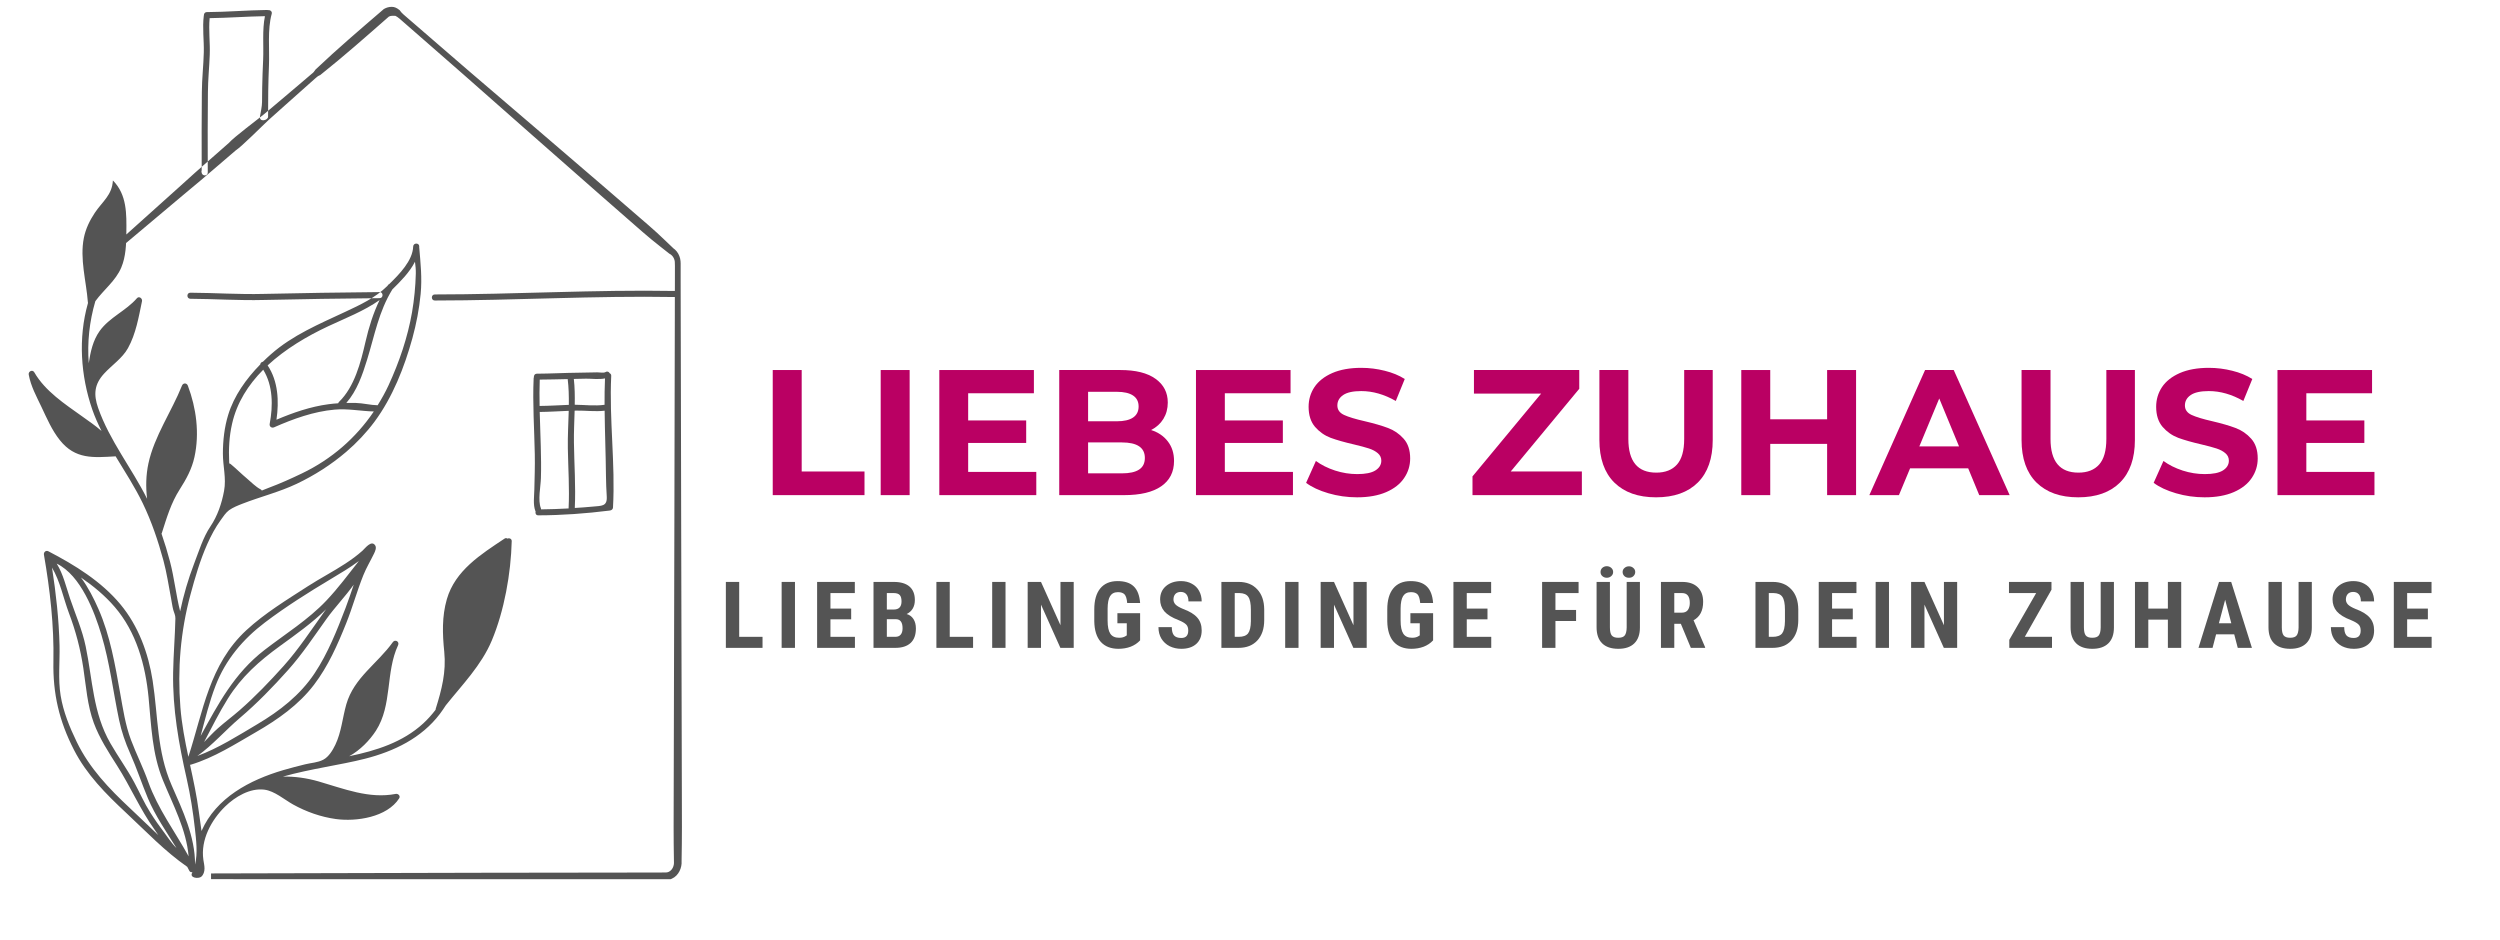 <svg xmlns="http://www.w3.org/2000/svg" xmlns:xlink="http://www.w3.org/1999/xlink" width="500" zoomAndPan="magnify" viewBox="0 0 375 141" height="188" preserveAspectRatio="xMidYMid meet" version="1.0"><defs><g/><clipPath id="cc60749f27"><path d="M 4.301 0 L 102.602 0 L 102.602 131.875 L 4.301 131.875 Z M 4.301 0 " clip-rule="nonzero"/></clipPath></defs><g clip-path="url(#cc60749f27)"><path fill="#545454" d="M 102.238 129.172 C 102.309 130.105 101.836 131.34 100.773 131.805 C 100.516 131.93 100.227 131.996 99.941 132 L 99.285 132.004 L 98.008 132 L 92.902 131.996 L 72.488 131.965 L 31.656 131.867 L 31.656 131.016 L 72.488 130.914 L 92.902 130.887 L 98.008 130.879 L 99.285 130.875 L 99.902 130.871 C 100.039 130.867 100.176 130.836 100.305 130.777 C 100.559 130.66 100.785 130.434 100.922 130.152 C 101.062 129.848 101.117 129.598 101.09 129.168 C 101.023 125.766 101.043 122.367 101.055 118.961 L 101.156 78.129 L 101.199 57.715 L 101.223 47.504 L 101.227 44.555 C 89.242 44.34 77.219 45.07 65.219 45.078 C 64.633 45.078 64.633 44.168 65.219 44.168 C 77.219 44.164 89.246 43.43 101.23 43.645 L 101.234 42.402 L 101.238 39.852 C 101.242 39.391 101.238 39.09 101.086 38.766 C 100.949 38.457 100.707 38.203 100.438 38.07 L 100.414 38.062 L 100.355 38.016 C 99.465 37.309 98.566 36.617 97.688 35.895 C 96.812 35.176 95.965 34.422 95.109 33.676 L 89.984 29.195 L 79.762 20.207 L 69.551 11.203 L 64.426 6.723 L 61.863 4.484 L 60.582 3.367 C 60.145 3 59.758 2.586 59.23 2.328 L 59.312 2.391 C 59.105 2.344 58.926 2.383 58.77 2.375 C 58.617 2.379 58.469 2.422 58.328 2.492 C 54.941 5.465 51.562 8.453 48.031 11.262 C 47.754 11.371 47.516 11.531 47.316 11.734 L 46.68 12.301 L 45.41 13.43 L 42.867 15.695 L 40.328 17.965 C 39.488 18.727 36.289 21.965 35.328 22.586 L 32.746 24.801 C 31.035 26.289 29.293 27.746 27.547 29.195 L 17.125 37.957 L 16.566 37.312 L 26.699 28.215 C 28.379 26.691 30.062 25.172 31.777 23.684 L 34.332 21.438 C 35.082 20.57 38.734 17.855 39.609 17.129 L 42.211 14.934 L 44.809 12.734 L 46.105 11.629 L 46.754 11.078 C 46.984 10.914 47.172 10.695 47.324 10.438 C 50.617 7.309 54.07 4.371 57.512 1.41 L 57.559 1.367 L 57.613 1.336 C 57.957 1.137 58.359 1.02 58.77 1.027 C 59.18 1.02 59.566 1.219 59.852 1.457 L 59.938 1.516 C 60.262 2.008 60.73 2.332 61.152 2.715 L 62.438 3.824 L 65.012 6.051 L 70.16 10.5 L 80.504 19.352 L 90.832 28.215 L 95.984 32.668 C 96.84 33.41 97.707 34.141 98.543 34.91 C 99.379 35.676 100.188 36.473 101.016 37.254 L 100.938 37.195 C 101.398 37.496 101.727 37.938 101.906 38.418 C 102.105 38.883 102.105 39.453 102.098 39.84 L 102.098 42.395 L 102.109 47.5 L 102.133 57.707 L 102.176 78.121 L 102.277 118.953 C 102.289 122.367 102.309 125.77 102.238 129.172 Z M 76.758 81.176 C 76.637 86.016 75.641 91.613 73.766 96.086 C 72.207 99.797 69.355 102.691 66.871 105.797 C 66.586 106.238 66.297 106.668 65.984 107.082 C 63.227 110.727 59.102 112.699 54.758 113.809 C 51.043 114.758 46.562 115.316 42.43 116.492 C 44.219 116.449 46.02 116.707 47.789 117.215 C 51.555 118.301 55.375 119.863 59.363 119.086 C 59.727 119.016 60.105 119.395 59.875 119.754 C 58.062 122.59 53.438 123.277 50.379 122.855 C 48.129 122.543 45.949 121.773 43.969 120.676 C 42.652 119.945 41.18 118.641 39.656 118.449 C 37.492 118.176 35.27 119.52 33.777 120.969 C 31.703 122.988 30.074 125.98 30.504 128.953 C 30.566 129.398 30.68 129.844 30.676 130.293 C 30.672 130.742 30.531 131.219 30.188 131.508 C 29.77 131.855 28.418 131.699 28.809 130.938 C 28.828 130.898 28.84 130.855 28.859 130.816 C 28.684 130.863 28.492 130.816 28.391 130.605 C 28.297 130.41 28.188 130.219 28.09 130.027 C 24.711 127.684 21.898 124.703 18.887 121.895 C 15.879 119.086 12.988 116.184 11.094 112.48 C 8.879 108.172 7.918 104.047 8.012 99.219 C 8.117 93.863 7.504 88.48 6.59 83.211 C 6.523 82.82 6.887 82.5 7.262 82.695 C 11.211 84.746 15.199 87.203 18.074 90.664 C 20.762 93.898 22.258 97.984 22.898 102.105 C 23.73 107.473 23.516 112.688 25.742 117.777 C 27.395 121.547 29.277 125.484 29.258 129.684 C 29.672 127.961 29.426 126.004 29.238 124.32 C 28.957 121.805 28.57 119.312 28.012 116.844 C 26.809 111.543 25.879 106.348 25.969 100.879 C 26.016 98.168 26.25 95.48 26.309 92.77 C 26.32 92.25 26.109 91.938 25.98 91.449 C 25.832 90.879 25.766 90.289 25.652 89.711 C 25.293 87.828 25.016 85.93 24.516 84.082 C 23.723 81.148 22.73 78.211 21.406 75.473 C 20.223 73.039 18.746 70.762 17.344 68.449 C 13.977 68.648 11.293 68.918 8.984 66.031 C 7.773 64.516 7.031 62.75 6.207 61.016 C 5.457 59.438 4.629 57.941 4.309 56.199 C 4.219 55.711 4.871 55.379 5.145 55.848 C 6.773 58.68 9.727 60.602 12.336 62.465 C 13.297 63.156 14.32 63.848 15.227 64.645 C 14.707 63.602 14.227 62.535 13.84 61.422 C 12.094 56.352 11.719 50.715 13.176 45.531 C 13.184 45.5 13.191 45.473 13.203 45.441 C 13.191 45.406 13.18 45.371 13.18 45.328 C 12.941 42.176 11.945 38.832 12.582 35.664 C 12.855 34.312 13.457 33.07 14.219 31.926 C 15.344 30.238 16.82 29.277 16.934 27.066 C 19.062 29.211 18.984 32.109 18.953 34.902 C 18.934 36.648 18.883 38.492 18.191 40.129 C 17.344 42.137 15.555 43.453 14.301 45.18 C 13.41 48.227 13.074 51.359 13.312 54.484 C 13.574 52.77 13.93 51.078 14.949 49.648 C 16.418 47.598 18.906 46.625 20.539 44.734 C 20.859 44.363 21.387 44.77 21.301 45.176 C 20.805 47.555 20.391 50.066 19.199 52.215 C 18.352 53.746 16.785 54.762 15.613 56.043 C 14.141 57.648 14.016 59.172 14.719 61.184 C 16.441 66.102 19.754 70.199 22.066 74.82 C 21.852 73.055 21.891 71.254 22.262 69.52 C 23.141 65.426 25.754 61.711 27.297 57.844 C 27.461 57.418 28.008 57.406 28.176 57.844 C 29.449 61.219 29.949 65 29.168 68.559 C 28.77 70.371 27.945 71.863 26.953 73.418 C 25.656 75.445 25 77.68 24.273 79.957 C 24.266 79.992 24.242 80.02 24.227 80.047 C 24.703 81.426 25.129 82.824 25.5 84.238 C 26.145 86.691 26.398 89.234 27.02 91.695 C 27.535 89.258 28.23 86.855 29.117 84.547 C 29.832 82.703 30.453 80.609 31.566 78.961 C 32.629 77.391 33.262 75.508 33.609 73.637 C 33.965 71.727 33.43 69.941 33.434 68.023 C 33.438 66.07 33.656 64.102 34.227 62.234 C 35.102 59.363 36.93 56.82 39.043 54.66 C 39.043 54.457 39.227 54.293 39.441 54.258 C 39.828 53.875 40.219 53.508 40.621 53.156 C 43.883 50.27 47.883 48.602 51.785 46.777 C 54.035 45.723 56.273 44.688 58.07 42.926 C 58.09 42.91 58.109 42.887 58.129 42.871 C 58.145 42.84 58.16 42.812 58.18 42.781 C 58.238 42.688 58.316 42.637 58.395 42.605 C 59.918 41.117 61.906 39.09 61.977 36.977 C 62 36.391 62.91 36.391 62.887 36.977 C 62.887 37.02 62.879 37.062 62.879 37.098 C 62.879 37.113 62.887 37.125 62.887 37.137 C 63.086 39.543 63.328 41.648 63.098 44.098 C 62.883 46.34 62.453 48.562 61.859 50.734 C 60.66 55.09 58.895 59.578 56.195 63.23 C 54.957 64.902 53.512 66.422 51.938 67.773 C 49.691 69.699 47.168 71.305 44.5 72.574 C 41.867 73.82 39.062 74.508 36.371 75.555 C 35.715 75.809 34.93 76.121 34.355 76.535 C 33.867 76.895 33.465 77.516 33.113 78.004 C 32.309 79.113 31.66 80.336 31.102 81.586 C 30.008 84.035 29.262 86.621 28.566 89.207 C 27.074 94.727 26.609 100.398 27.059 106.094 C 27.258 108.613 27.734 111.07 28.254 113.523 C 30.488 106.656 31.379 99.676 36.969 94.516 C 39.738 91.961 43.043 89.965 46.195 87.926 C 48.039 86.738 49.992 85.73 51.82 84.531 C 52.715 83.945 53.578 83.316 54.375 82.602 C 54.77 82.246 55.707 80.961 56.273 81.801 C 56.512 82.156 56.277 82.676 56.121 83.004 C 55.59 84.109 54.957 85.141 54.496 86.293 C 53.551 88.652 52.879 91.113 51.934 93.477 C 50.645 96.703 49.219 99.934 47.102 102.715 C 44.812 105.723 41.672 107.93 38.426 109.801 C 35.273 111.617 32.121 113.652 28.609 114.707 C 28.574 114.719 28.539 114.707 28.504 114.707 C 29.008 117.039 29.516 119.375 29.824 121.754 C 29.941 122.672 30.098 123.652 30.227 124.648 C 32.418 119.645 37.484 116.992 42.484 115.52 C 43.57 115.199 44.668 114.922 45.77 114.648 C 46.672 114.422 47.66 114.398 48.5 113.953 C 49.312 113.523 49.902 112.543 50.293 111.73 C 51.215 109.816 51.371 107.66 51.949 105.641 C 53.094 101.652 56.621 99.547 58.926 96.32 C 59.266 95.844 59.961 96.25 59.711 96.781 C 57.812 100.844 58.871 105.762 56.387 109.609 C 55.445 111.062 54.023 112.527 52.379 113.434 C 56.41 112.598 60.387 111.355 63.473 108.527 C 64.148 107.906 64.766 107.215 65.336 106.473 C 65.336 106.43 65.34 106.387 65.352 106.336 C 66.258 103.441 66.945 100.805 66.637 97.75 C 66.367 95.102 66.277 92.469 67.027 89.879 C 68.277 85.559 72.141 83.152 75.672 80.797 C 75.84 80.684 75.996 80.707 76.117 80.793 C 76.387 80.668 76.766 80.797 76.758 81.176 Z M 30.094 110.398 C 32.727 105.598 35.129 101.004 39.684 97.492 C 42.82 95.074 46.207 92.984 48.953 90.09 C 50.715 88.227 52.246 86.168 53.832 84.152 C 52.512 85.141 51.078 85.984 49.625 86.855 C 46.266 88.863 42.887 90.992 39.762 93.355 C 36.457 95.855 33.836 98.953 32.336 102.848 C 31.391 105.301 30.77 107.859 30.094 110.398 Z M 41.996 96.902 C 38.887 99.156 36.234 101.5 34.184 104.781 C 32.867 106.887 31.773 109.109 30.613 111.305 C 31.289 110.621 31.938 109.906 32.664 109.262 C 33.723 108.32 34.863 107.477 35.93 106.547 C 38.273 104.5 40.473 102.203 42.551 99.887 C 44.824 97.348 46.688 94.48 48.672 91.719 C 48.754 91.605 48.84 91.496 48.926 91.383 C 46.809 93.453 44.395 95.16 41.996 96.902 Z M 29.602 113.398 C 32.758 112.23 35.723 110.336 38.59 108.637 C 41.941 106.648 45.023 104.262 47.195 100.988 C 49.203 97.961 50.551 94.543 51.844 91.168 C 52.273 90.055 52.656 88.875 53.062 87.699 C 51.793 89.469 50.227 91.098 48.988 92.82 C 47.109 95.438 45.348 98.121 43.195 100.523 C 40.949 103.035 38.559 105.504 35.988 107.684 C 33.848 109.5 31.883 111.773 29.602 113.398 Z M 55.07 53.941 C 54.367 56.23 53.543 58.625 51.945 60.445 C 52.414 60.434 52.891 60.43 53.355 60.441 C 54.434 60.465 55.574 60.77 56.648 60.789 C 57.242 59.828 57.805 58.836 58.285 57.789 C 59.887 54.305 61.148 50.625 61.805 46.84 C 62.133 44.93 62.324 42.98 62.371 41.035 C 62.387 40.43 62.324 39.844 62.246 39.262 C 61.445 40.848 60.035 42.254 58.852 43.414 C 56.805 46.75 56.207 50.258 55.07 53.941 Z M 40.145 54.809 C 41.727 57.172 41.875 60.184 41.469 62.957 C 43.98 61.891 46.566 60.996 49.281 60.633 C 49.766 60.566 50.25 60.523 50.734 60.492 C 50.75 60.422 50.785 60.352 50.852 60.285 C 53.184 58.016 54.109 54.367 54.82 51.285 C 55.336 49.047 55.98 46.996 56.938 45.008 C 54.594 46.66 51.832 47.719 49.246 48.93 C 46.066 50.422 42.805 52.34 40.145 54.809 Z M 34.375 69.309 C 34.379 69.379 34.387 69.449 34.391 69.52 C 34.465 69.535 34.539 69.559 34.609 69.617 C 35.441 70.305 36.203 71.078 37.031 71.77 C 37.703 72.328 38.32 73 39.102 73.41 C 39.184 73.453 39.234 73.516 39.273 73.582 C 39.699 73.41 40.055 73.262 40.273 73.184 C 41.988 72.547 43.656 71.797 45.305 71.004 C 49.73 68.879 53.387 65.699 56.074 61.719 C 54.137 61.676 52.203 61.266 50.211 61.441 C 47.043 61.723 44.012 62.82 41.121 64.094 C 40.754 64.258 40.375 63.992 40.453 63.582 C 40.965 60.879 40.961 57.848 39.484 55.457 C 37.25 57.707 35.527 60.383 34.809 63.578 C 34.379 65.453 34.285 67.391 34.375 69.309 Z M 23.738 125.262 C 23.531 124.949 23.352 124.676 23.203 124.469 C 21.031 121.438 19.586 118.027 17.59 114.887 C 16.273 112.824 14.918 110.738 14.066 108.43 C 13.105 105.816 12.91 102.957 12.5 100.219 C 12.066 97.359 11.375 94.699 10.352 91.992 C 9.504 89.742 9.035 87.219 7.801 85.137 C 8.402 89 8.836 92.902 8.93 96.805 C 8.988 99.309 8.695 101.848 9.094 104.328 C 9.488 106.758 10.445 109.09 11.512 111.289 C 13.426 115.242 16.352 118.289 19.523 121.254 C 20.949 122.582 22.324 123.941 23.738 125.262 Z M 26.469 127.207 C 24.949 124.754 23.293 122.379 22.176 119.719 C 21.246 117.496 20.504 115.215 19.523 113.012 C 18.793 111.379 18.234 109.75 17.863 107.996 C 16.973 103.754 16.465 99.418 15.219 95.254 C 14.18 91.77 12.117 86.297 8.508 84.543 C 9.508 86.176 9.891 87.965 10.516 89.805 C 11.328 92.199 12.336 94.477 12.855 96.969 C 13.902 102 13.934 106.926 16.562 111.496 C 17.699 113.477 19.047 115.328 20.129 117.34 C 20.941 118.855 21.621 120.426 22.543 121.879 C 23.211 122.938 23.938 123.969 24.695 124.969 C 24.922 125.262 25.738 126.504 26.469 127.207 Z M 28.293 128.449 C 27.949 124.434 25.957 120.742 24.445 117.051 C 22.805 113.031 22.695 108.871 22.285 104.613 C 21.812 99.754 20.457 94.816 17.207 91.043 C 15.742 89.34 14.004 87.898 12.141 86.625 C 13.242 88.105 14.094 89.82 14.758 91.328 C 16.531 95.344 17.258 99.695 18.027 103.988 C 18.449 106.336 18.801 108.742 19.645 110.98 C 20.445 113.105 21.473 115.129 22.234 117.277 C 23.688 121.344 26.242 124.723 28.293 128.449 Z M 40.211 1.523 C 40.168 1.512 40.125 1.496 40.074 1.496 C 37.055 1.535 34.043 1.797 31.023 1.816 C 30.719 1.82 30.578 2.062 30.586 2.293 C 30.582 2.316 30.57 2.328 30.57 2.352 C 30.34 4.188 30.613 6.012 30.57 7.855 C 30.52 9.844 30.289 11.82 30.277 13.812 C 30.258 17.711 30.223 21.617 30.254 25.516 C 30.199 25.684 30.203 25.805 30.27 25.992 C 30.434 26.457 31.168 26.406 31.164 25.871 C 31.164 25.77 31.164 25.664 31.164 25.562 C 31.164 25.535 31.168 25.504 31.164 25.48 C 31.133 21.598 31.164 17.699 31.188 13.816 C 31.199 11.953 31.391 10.105 31.461 8.246 C 31.535 6.398 31.273 4.562 31.445 2.723 C 34.215 2.684 36.973 2.473 39.742 2.426 C 39.316 4.496 39.566 6.852 39.473 8.93 C 39.406 10.336 39.355 11.746 39.328 13.156 C 39.312 13.879 39.32 14.605 39.305 15.328 C 39.293 16.031 39.117 16.754 39 17.453 C 38.84 18.387 40.215 18.066 40.211 17.508 C 40.203 14.945 40.238 12.383 40.344 9.824 C 40.449 7.402 40.098 4.414 40.758 2.078 C 40.859 1.699 40.504 1.473 40.211 1.523 Z M 91.949 76.137 C 91.934 76.406 91.711 76.551 91.465 76.582 C 87.887 77.031 84.32 77.293 80.734 77.301 C 80.379 77.301 80.258 76.98 80.344 76.719 C 80.336 76.703 80.32 76.691 80.312 76.676 C 79.93 75.699 80.133 74.434 80.152 73.395 C 80.191 71.637 80.254 69.891 80.219 68.133 C 80.148 64.332 79.875 60.543 80.047 56.73 C 80.051 56.672 80.066 56.629 80.082 56.582 C 80.055 56.336 80.211 56.055 80.543 56.055 C 82.613 56.043 84.684 55.926 86.754 55.906 C 87.699 55.898 88.645 55.867 89.594 55.852 C 89.926 55.844 90.547 55.984 90.844 55.805 C 91.109 55.645 91.348 55.777 91.449 55.984 C 91.59 56.047 91.691 56.172 91.684 56.371 C 91.367 62.965 92.32 69.559 91.949 76.137 Z M 86.074 56.84 C 86.219 58.102 86.234 59.406 86.211 60.711 C 87.672 60.723 89.258 60.926 90.684 60.719 C 90.68 59.402 90.691 58.082 90.75 56.762 C 89.879 56.949 88.59 56.789 87.926 56.801 C 87.312 56.809 86.691 56.828 86.074 56.84 Z M 80.961 56.941 C 80.91 58.262 80.918 59.578 80.941 60.891 C 82.402 60.883 83.863 60.781 85.324 60.727 C 85.34 59.41 85.309 58.113 85.152 56.863 C 83.758 56.895 82.359 56.93 80.961 56.941 Z M 85.289 76.266 C 85.441 73.277 85.223 70.23 85.176 67.242 C 85.145 65.422 85.258 63.52 85.309 61.625 C 83.855 61.68 82.406 61.781 80.957 61.793 C 81 63.508 81.074 65.227 81.117 66.941 C 81.156 68.535 81.188 70.133 81.137 71.73 C 81.098 73.031 80.656 75.02 81.129 76.23 C 81.156 76.289 81.16 76.348 81.16 76.406 C 82.539 76.387 83.918 76.344 85.289 76.266 Z M 91.012 74.473 C 90.949 73.438 90.906 72.406 90.895 71.367 C 90.863 68.113 90.727 64.863 90.695 61.605 C 89.305 61.773 87.848 61.57 86.453 61.59 C 86.367 61.59 86.281 61.598 86.195 61.598 C 86.152 63.211 86.066 64.82 86.09 66.383 C 86.133 69.637 86.375 72.934 86.219 76.195 C 87.094 76.137 87.973 76.086 88.848 75.996 C 90.219 75.859 91.105 76 91.012 74.473 Z M 56.941 43.812 C 53.352 43.832 43.125 43.988 39.543 44.086 C 35.879 44.184 32.215 43.926 28.551 43.906 C 27.965 43.902 27.965 44.812 28.551 44.816 C 32.215 44.836 35.879 45.094 39.543 44.996 C 43.125 44.898 53.352 44.742 56.941 44.723 C 57.527 44.723 57.527 43.809 56.941 43.812 Z M 34.828 -16.102 C 34.566 -14.059 33.027 -11.316 32.781 -8.914 C 32.738 -8.504 33.41 -7.645 33.598 -7.285 C 33.902 -6.699 34.223 -6.117 34.453 -5.5 C 34.945 -4.211 35.156 -2.789 35.027 -1.414 C 34.992 -1.027 34.914 -0.617 34.648 -0.336 C 34.379 -0.051 33.852 0.012 33.621 -0.305 C 33.477 -0.5 33.484 -0.766 33.508 -1.012 C 33.574 -1.887 33.641 -2.773 33.52 -3.641 C 32.988 -7.461 29.48 -6.094 26.973 -5.164 C 25.051 -4.453 23.254 -3.797 21.191 -3.535 C 15.918 -2.867 10.781 -4.379 6.059 -6.617 C 5.617 -6.828 5.883 -7.438 6.289 -7.465 C 11.762 -7.852 16.379 -11.719 21.996 -11.238 C 24.598 -11.016 27.094 -10.113 29.414 -8.957 C 29.922 -8.707 30.434 -8.461 30.938 -8.195 C 30.027 -9.188 29.035 -10.129 27.945 -10.902 C 25.852 -12.379 23.496 -13.383 21.574 -15.105 C 21.504 -15.172 21.469 -15.246 21.449 -15.32 C 19.078 -16.535 16.621 -17.355 14.457 -19.008 C 12.488 -20.516 10.594 -22.355 9.508 -24.613 C 8.305 -27.109 8.129 -29.945 8.715 -32.633 C 9.004 -33.965 9.512 -35.207 10.102 -36.438 C 10.918 -38.141 12.535 -40.234 12.262 -42.223 C 12.227 -42.461 12.684 -42.34 12.824 -42.297 C 14.188 -41.898 14.402 -40.246 14.906 -39.125 C 15.953 -36.809 16.875 -34.328 17.676 -31.914 C 18.676 -28.902 18.668 -25.867 19.223 -22.777 C 19.715 -20.039 21.051 -17.316 23 -15.316 C 25.055 -13.211 28.031 -12.25 30.195 -10.23 C 30.785 -9.684 31.363 -9.105 31.906 -8.5 C 31.91 -8.555 31.914 -8.605 31.914 -8.664 C 30.891 -11.109 29.797 -13.543 29.391 -16.18 C 28.801 -20.027 29.828 -23.855 31.016 -27.488 C 31.172 -27.965 31.918 -27.895 31.91 -27.367 C 31.879 -25.09 33.293 -23.301 34.094 -21.27 C 34.73 -19.625 35.055 -17.859 34.828 -16.102 Z M 34.828 -16.102 " fill-opacity="1" fill-rule="nonzero"/></g><g fill="#ba0063" fill-opacity="1"><g transform="translate(113.691, 74.27)"><g><path d="M 2.219 -18.766 L 6.562 -18.766 L 6.562 -3.547 L 15.984 -3.547 L 15.984 0 L 2.219 0 Z M 2.219 -18.766 "/></g></g></g><g fill="#ba0063" fill-opacity="1"><g transform="translate(129.884, 74.27)"><g><path d="M 2.219 -18.766 L 6.562 -18.766 L 6.562 0 L 2.219 0 Z M 2.219 -18.766 "/></g></g></g><g fill="#ba0063" fill-opacity="1"><g transform="translate(138.678, 74.27)"><g><path d="M 16.766 -3.484 L 16.766 0 L 2.219 0 L 2.219 -18.766 L 16.406 -18.766 L 16.406 -15.281 L 6.547 -15.281 L 6.547 -11.203 L 15.25 -11.203 L 15.25 -7.828 L 6.547 -7.828 L 6.547 -3.484 Z M 16.766 -3.484 "/></g></g></g><g fill="#ba0063" fill-opacity="1"><g transform="translate(156.667, 74.27)"><g><path d="M 16 -9.766 C 17.07 -9.422 17.91 -8.848 18.516 -8.047 C 19.129 -7.254 19.438 -6.281 19.438 -5.125 C 19.438 -3.477 18.797 -2.211 17.516 -1.328 C 16.242 -0.441 14.383 0 11.938 0 L 2.219 0 L 2.219 -18.766 L 11.391 -18.766 C 13.68 -18.766 15.438 -18.328 16.656 -17.453 C 17.883 -16.578 18.5 -15.391 18.5 -13.891 C 18.5 -12.973 18.281 -12.156 17.844 -11.438 C 17.406 -10.727 16.789 -10.172 16 -9.766 Z M 6.547 -15.5 L 6.547 -11.078 L 10.859 -11.078 C 11.93 -11.078 12.742 -11.266 13.297 -11.641 C 13.848 -12.016 14.125 -12.566 14.125 -13.297 C 14.125 -14.023 13.848 -14.57 13.297 -14.938 C 12.742 -15.312 11.93 -15.5 10.859 -15.5 Z M 11.609 -3.266 C 12.754 -3.266 13.613 -3.453 14.188 -3.828 C 14.77 -4.203 15.062 -4.785 15.062 -5.578 C 15.062 -7.129 13.91 -7.906 11.609 -7.906 L 6.547 -7.906 L 6.547 -3.266 Z M 11.609 -3.266 "/></g></g></g><g fill="#ba0063" fill-opacity="1"><g transform="translate(177.177, 74.27)"><g><path d="M 16.766 -3.484 L 16.766 0 L 2.219 0 L 2.219 -18.766 L 16.406 -18.766 L 16.406 -15.281 L 6.547 -15.281 L 6.547 -11.203 L 15.25 -11.203 L 15.25 -7.828 L 6.547 -7.828 L 6.547 -3.484 Z M 16.766 -3.484 "/></g></g></g><g fill="#ba0063" fill-opacity="1"><g transform="translate(195.166, 74.27)"><g><path d="M 8.391 0.328 C 6.91 0.328 5.477 0.125 4.094 -0.281 C 2.707 -0.688 1.594 -1.207 0.75 -1.844 L 2.219 -5.125 C 3.031 -4.531 3.988 -4.051 5.094 -3.688 C 6.195 -3.332 7.305 -3.156 8.422 -3.156 C 9.648 -3.156 10.555 -3.336 11.141 -3.703 C 11.734 -4.078 12.031 -4.566 12.031 -5.172 C 12.031 -5.617 11.859 -5.988 11.516 -6.281 C 11.172 -6.582 10.723 -6.82 10.172 -7 C 9.629 -7.176 8.895 -7.375 7.969 -7.594 C 6.531 -7.926 5.352 -8.258 4.438 -8.594 C 3.531 -8.938 2.75 -9.484 2.094 -10.234 C 1.445 -10.992 1.125 -12 1.125 -13.25 C 1.125 -14.332 1.414 -15.316 2 -16.203 C 2.594 -17.086 3.484 -17.789 4.672 -18.312 C 5.867 -18.832 7.32 -19.094 9.031 -19.094 C 10.227 -19.094 11.398 -18.945 12.547 -18.656 C 13.691 -18.375 14.691 -17.961 15.547 -17.422 L 14.203 -14.125 C 12.473 -15.113 10.742 -15.609 9.016 -15.609 C 7.797 -15.609 6.895 -15.41 6.312 -15.016 C 5.727 -14.617 5.438 -14.098 5.438 -13.453 C 5.438 -12.816 5.77 -12.344 6.438 -12.031 C 7.113 -11.719 8.141 -11.406 9.516 -11.094 C 10.941 -10.758 12.109 -10.422 13.016 -10.078 C 13.93 -9.742 14.719 -9.207 15.375 -8.469 C 16.031 -7.738 16.359 -6.75 16.359 -5.5 C 16.359 -4.426 16.055 -3.445 15.453 -2.562 C 14.859 -1.676 13.961 -0.973 12.766 -0.453 C 11.566 0.066 10.109 0.328 8.391 0.328 Z M 8.391 0.328 "/></g></g></g><g fill="#ba0063" fill-opacity="1"><g transform="translate(212.271, 74.27)"><g/></g></g><g fill="#ba0063" fill-opacity="1"><g transform="translate(219.858, 74.27)"><g><path d="M 17.422 -3.547 L 17.422 0 L 1.016 0 L 1.016 -2.812 L 11.312 -15.234 L 1.234 -15.234 L 1.234 -18.766 L 17.031 -18.766 L 17.031 -15.953 L 6.75 -3.547 Z M 17.422 -3.547 "/></g></g></g><g fill="#ba0063" fill-opacity="1"><g transform="translate(237.847, 74.27)"><g><path d="M 10.562 0.328 C 7.883 0.328 5.797 -0.41 4.297 -1.891 C 2.805 -3.379 2.062 -5.504 2.062 -8.266 L 2.062 -18.766 L 6.406 -18.766 L 6.406 -8.422 C 6.406 -5.055 7.801 -3.375 10.594 -3.375 C 11.945 -3.375 12.984 -3.781 13.703 -4.594 C 14.422 -5.406 14.781 -6.68 14.781 -8.422 L 14.781 -18.766 L 19.062 -18.766 L 19.062 -8.266 C 19.062 -5.504 18.316 -3.379 16.828 -1.891 C 15.336 -0.41 13.25 0.328 10.562 0.328 Z M 10.562 0.328 "/></g></g></g><g fill="#ba0063" fill-opacity="1"><g transform="translate(258.974, 74.27)"><g><path d="M 19.438 -18.766 L 19.438 0 L 15.094 0 L 15.094 -7.688 L 6.562 -7.688 L 6.562 0 L 2.219 0 L 2.219 -18.766 L 6.562 -18.766 L 6.562 -11.375 L 15.094 -11.375 L 15.094 -18.766 Z M 19.438 -18.766 "/></g></g></g><g fill="#ba0063" fill-opacity="1"><g transform="translate(280.636, 74.27)"><g><path d="M 14.594 -4.016 L 5.875 -4.016 L 4.203 0 L -0.234 0 L 8.125 -18.766 L 12.422 -18.766 L 20.812 0 L 16.25 0 Z M 13.219 -7.312 L 10.25 -14.5 L 7.266 -7.312 Z M 13.219 -7.312 "/></g></g></g><g fill="#ba0063" fill-opacity="1"><g transform="translate(301.172, 74.27)"><g><path d="M 10.562 0.328 C 7.883 0.328 5.797 -0.41 4.297 -1.891 C 2.805 -3.379 2.062 -5.504 2.062 -8.266 L 2.062 -18.766 L 6.406 -18.766 L 6.406 -8.422 C 6.406 -5.055 7.801 -3.375 10.594 -3.375 C 11.945 -3.375 12.984 -3.781 13.703 -4.594 C 14.422 -5.406 14.781 -6.68 14.781 -8.422 L 14.781 -18.766 L 19.062 -18.766 L 19.062 -8.266 C 19.062 -5.504 18.316 -3.379 16.828 -1.891 C 15.336 -0.41 13.25 0.328 10.562 0.328 Z M 10.562 0.328 "/></g></g></g><g fill="#ba0063" fill-opacity="1"><g transform="translate(322.299, 74.27)"><g><path d="M 8.391 0.328 C 6.91 0.328 5.477 0.125 4.094 -0.281 C 2.707 -0.688 1.594 -1.207 0.75 -1.844 L 2.219 -5.125 C 3.031 -4.531 3.988 -4.051 5.094 -3.688 C 6.195 -3.332 7.305 -3.156 8.422 -3.156 C 9.648 -3.156 10.555 -3.336 11.141 -3.703 C 11.734 -4.078 12.031 -4.566 12.031 -5.172 C 12.031 -5.617 11.859 -5.988 11.516 -6.281 C 11.172 -6.582 10.723 -6.82 10.172 -7 C 9.629 -7.176 8.895 -7.375 7.969 -7.594 C 6.531 -7.926 5.352 -8.258 4.438 -8.594 C 3.531 -8.938 2.75 -9.484 2.094 -10.234 C 1.445 -10.992 1.125 -12 1.125 -13.25 C 1.125 -14.332 1.414 -15.316 2 -16.203 C 2.594 -17.086 3.484 -17.789 4.672 -18.312 C 5.867 -18.832 7.32 -19.094 9.031 -19.094 C 10.227 -19.094 11.398 -18.945 12.547 -18.656 C 13.691 -18.375 14.691 -17.961 15.547 -17.422 L 14.203 -14.125 C 12.473 -15.113 10.742 -15.609 9.016 -15.609 C 7.797 -15.609 6.895 -15.41 6.312 -15.016 C 5.727 -14.617 5.438 -14.098 5.438 -13.453 C 5.438 -12.816 5.77 -12.344 6.438 -12.031 C 7.113 -11.719 8.141 -11.406 9.516 -11.094 C 10.941 -10.758 12.109 -10.422 13.016 -10.078 C 13.93 -9.742 14.719 -9.207 15.375 -8.469 C 16.031 -7.738 16.359 -6.75 16.359 -5.5 C 16.359 -4.426 16.055 -3.445 15.453 -2.562 C 14.859 -1.676 13.961 -0.973 12.766 -0.453 C 11.566 0.066 10.109 0.328 8.391 0.328 Z M 8.391 0.328 "/></g></g></g><g fill="#ba0063" fill-opacity="1"><g transform="translate(339.403, 74.27)"><g><path d="M 16.766 -3.484 L 16.766 0 L 2.219 0 L 2.219 -18.766 L 16.406 -18.766 L 16.406 -15.281 L 6.547 -15.281 L 6.547 -11.203 L 15.25 -11.203 L 15.25 -7.828 L 6.547 -7.828 L 6.547 -3.484 Z M 16.766 -3.484 "/></g></g></g><g fill="#545454" fill-opacity="1"><g transform="translate(108.082, 97.18)"><g><path d="M 2.797 -1.656 L 6.297 -1.656 L 6.297 0 L 0.797 0 L 0.797 -9.891 L 2.797 -9.891 Z M 2.797 -1.656 "/></g></g></g><g fill="#545454" fill-opacity="1"><g transform="translate(116.371, 97.18)"><g><path d="M 2.875 0 L 0.875 0 L 0.875 -9.891 L 2.875 -9.891 Z M 2.875 0 "/></g></g></g><g fill="#545454" fill-opacity="1"><g transform="translate(121.77, 97.18)"><g><path d="M 5.906 -4.281 L 2.797 -4.281 L 2.797 -1.656 L 6.469 -1.656 L 6.469 0 L 0.797 0 L 0.797 -9.891 L 6.453 -9.891 L 6.453 -8.219 L 2.797 -8.219 L 2.797 -5.891 L 5.906 -5.891 Z M 5.906 -4.281 "/></g></g></g><g fill="#545454" fill-opacity="1"><g transform="translate(130.229, 97.18)"><g><path d="M 0.797 0 L 0.797 -9.891 L 3.844 -9.891 C 4.875 -9.891 5.656 -9.66 6.188 -9.203 C 6.727 -8.742 7 -8.066 7 -7.172 C 7 -6.672 6.891 -6.238 6.672 -5.875 C 6.453 -5.52 6.148 -5.254 5.766 -5.078 C 6.211 -4.953 6.555 -4.695 6.797 -4.312 C 7.035 -3.938 7.156 -3.469 7.156 -2.906 C 7.156 -1.945 6.891 -1.223 6.359 -0.734 C 5.828 -0.242 5.062 0 4.062 0 Z M 2.797 -4.297 L 2.797 -1.656 L 4.062 -1.656 C 4.426 -1.656 4.695 -1.766 4.875 -1.984 C 5.062 -2.211 5.156 -2.531 5.156 -2.938 C 5.156 -3.82 4.836 -4.273 4.203 -4.297 Z M 2.797 -5.75 L 3.828 -5.75 C 4.609 -5.75 5 -6.156 5 -6.969 C 5 -7.414 4.91 -7.734 4.734 -7.922 C 4.555 -8.117 4.258 -8.219 3.844 -8.219 L 2.797 -8.219 Z M 2.797 -5.75 "/></g></g></g><g fill="#545454" fill-opacity="1"><g transform="translate(139.664, 97.18)"><g><path d="M 2.797 -1.656 L 6.297 -1.656 L 6.297 0 L 0.797 0 L 0.797 -9.891 L 2.797 -9.891 Z M 2.797 -1.656 "/></g></g></g><g fill="#545454" fill-opacity="1"><g transform="translate(147.953, 97.18)"><g><path d="M 2.875 0 L 0.875 0 L 0.875 -9.891 L 2.875 -9.891 Z M 2.875 0 "/></g></g></g><g fill="#545454" fill-opacity="1"><g transform="translate(153.353, 97.18)"><g><path d="M 7.703 0 L 5.703 0 L 2.797 -6.484 L 2.797 0 L 0.797 0 L 0.797 -9.891 L 2.797 -9.891 L 5.719 -3.391 L 5.719 -9.891 L 7.703 -9.891 Z M 7.703 0 "/></g></g></g><g fill="#545454" fill-opacity="1"><g transform="translate(163.501, 97.18)"><g><path d="M 7.516 -1.125 C 7.129 -0.707 6.656 -0.391 6.094 -0.172 C 5.539 0.035 4.93 0.141 4.266 0.141 C 3.129 0.141 2.242 -0.207 1.609 -0.906 C 0.984 -1.613 0.66 -2.645 0.641 -4 L 0.641 -5.766 C 0.641 -7.129 0.938 -8.176 1.531 -8.906 C 2.133 -9.645 3.004 -10.016 4.141 -10.016 C 5.211 -10.016 6.02 -9.75 6.562 -9.219 C 7.113 -8.695 7.43 -7.867 7.516 -6.734 L 5.578 -6.734 C 5.523 -7.359 5.395 -7.785 5.188 -8.016 C 4.977 -8.242 4.648 -8.359 4.203 -8.359 C 3.66 -8.359 3.266 -8.16 3.016 -7.766 C 2.773 -7.379 2.648 -6.754 2.641 -5.891 L 2.641 -4.094 C 2.641 -3.195 2.773 -2.539 3.047 -2.125 C 3.316 -1.719 3.758 -1.516 4.375 -1.516 C 4.77 -1.516 5.094 -1.598 5.344 -1.766 L 5.516 -1.875 L 5.516 -3.688 L 4.109 -3.688 L 4.109 -5.203 L 7.516 -5.203 Z M 7.516 -1.125 "/></g></g></g><g fill="#545454" fill-opacity="1"><g transform="translate(173.269, 97.18)"><g><path d="M 4.969 -2.594 C 4.969 -3 4.863 -3.301 4.656 -3.5 C 4.457 -3.707 4.082 -3.926 3.531 -4.156 C 2.539 -4.531 1.828 -4.969 1.391 -5.469 C 0.961 -5.977 0.75 -6.578 0.75 -7.266 C 0.75 -8.098 1.039 -8.766 1.625 -9.266 C 2.219 -9.766 2.973 -10.016 3.891 -10.016 C 4.492 -10.016 5.031 -9.883 5.5 -9.625 C 5.977 -9.375 6.344 -9.016 6.594 -8.547 C 6.852 -8.086 6.984 -7.562 6.984 -6.969 L 5 -6.969 C 5 -7.426 4.898 -7.773 4.703 -8.016 C 4.504 -8.266 4.219 -8.391 3.844 -8.391 C 3.5 -8.391 3.227 -8.285 3.031 -8.078 C 2.844 -7.867 2.75 -7.594 2.75 -7.25 C 2.75 -6.977 2.852 -6.727 3.062 -6.5 C 3.281 -6.281 3.664 -6.055 4.219 -5.828 C 5.188 -5.473 5.891 -5.039 6.328 -4.531 C 6.766 -4.031 6.984 -3.391 6.984 -2.609 C 6.984 -1.742 6.707 -1.066 6.156 -0.578 C 5.613 -0.098 4.867 0.141 3.922 0.141 C 3.285 0.141 2.703 0.008 2.172 -0.25 C 1.648 -0.52 1.238 -0.898 0.938 -1.391 C 0.645 -1.879 0.5 -2.453 0.5 -3.109 L 2.5 -3.109 C 2.5 -2.547 2.609 -2.133 2.828 -1.875 C 3.055 -1.613 3.422 -1.484 3.922 -1.484 C 4.617 -1.484 4.969 -1.852 4.969 -2.594 Z M 4.969 -2.594 "/></g></g></g><g fill="#545454" fill-opacity="1"><g transform="translate(182.413, 97.18)"><g><path d="M 0.797 0 L 0.797 -9.891 L 3.406 -9.891 C 4.562 -9.891 5.484 -9.52 6.172 -8.781 C 6.859 -8.051 7.207 -7.047 7.219 -5.766 L 7.219 -4.172 C 7.219 -2.867 6.875 -1.848 6.188 -1.109 C 5.5 -0.367 4.555 0 3.359 0 Z M 2.797 -8.219 L 2.797 -1.656 L 3.391 -1.656 C 4.055 -1.656 4.523 -1.828 4.797 -2.172 C 5.066 -2.523 5.207 -3.133 5.219 -4 L 5.219 -5.719 C 5.219 -6.645 5.086 -7.289 4.828 -7.656 C 4.578 -8.02 4.141 -8.207 3.516 -8.219 Z M 2.797 -8.219 "/></g></g></g><g fill="#545454" fill-opacity="1"><g transform="translate(191.903, 97.18)"><g><path d="M 2.875 0 L 0.875 0 L 0.875 -9.891 L 2.875 -9.891 Z M 2.875 0 "/></g></g></g><g fill="#545454" fill-opacity="1"><g transform="translate(197.302, 97.18)"><g><path d="M 7.703 0 L 5.703 0 L 2.797 -6.484 L 2.797 0 L 0.797 0 L 0.797 -9.891 L 2.797 -9.891 L 5.719 -3.391 L 5.719 -9.891 L 7.703 -9.891 Z M 7.703 0 "/></g></g></g><g fill="#545454" fill-opacity="1"><g transform="translate(207.45, 97.18)"><g><path d="M 7.516 -1.125 C 7.129 -0.707 6.656 -0.391 6.094 -0.172 C 5.539 0.035 4.93 0.141 4.266 0.141 C 3.129 0.141 2.242 -0.207 1.609 -0.906 C 0.984 -1.613 0.66 -2.645 0.641 -4 L 0.641 -5.766 C 0.641 -7.129 0.938 -8.176 1.531 -8.906 C 2.133 -9.645 3.004 -10.016 4.141 -10.016 C 5.211 -10.016 6.02 -9.75 6.562 -9.219 C 7.113 -8.695 7.43 -7.867 7.516 -6.734 L 5.578 -6.734 C 5.523 -7.359 5.395 -7.785 5.188 -8.016 C 4.977 -8.242 4.648 -8.359 4.203 -8.359 C 3.66 -8.359 3.266 -8.16 3.016 -7.766 C 2.773 -7.379 2.648 -6.754 2.641 -5.891 L 2.641 -4.094 C 2.641 -3.195 2.773 -2.539 3.047 -2.125 C 3.316 -1.719 3.758 -1.516 4.375 -1.516 C 4.77 -1.516 5.094 -1.598 5.344 -1.766 L 5.516 -1.875 L 5.516 -3.688 L 4.109 -3.688 L 4.109 -5.203 L 7.516 -5.203 Z M 7.516 -1.125 "/></g></g></g><g fill="#545454" fill-opacity="1"><g transform="translate(217.218, 97.18)"><g><path d="M 5.906 -4.281 L 2.797 -4.281 L 2.797 -1.656 L 6.469 -1.656 L 6.469 0 L 0.797 0 L 0.797 -9.891 L 6.453 -9.891 L 6.453 -8.219 L 2.797 -8.219 L 2.797 -5.891 L 5.906 -5.891 Z M 5.906 -4.281 "/></g></g></g><g fill="#545454" fill-opacity="1"><g transform="translate(225.677, 97.18)"><g/></g></g><g fill="#545454" fill-opacity="1"><g transform="translate(230.52, 97.18)"><g><path d="M 5.891 -4.031 L 2.797 -4.031 L 2.797 0 L 0.797 0 L 0.797 -9.891 L 6.266 -9.891 L 6.266 -8.219 L 2.797 -8.219 L 2.797 -5.688 L 5.891 -5.688 Z M 5.891 -4.031 "/></g></g></g><g fill="#545454" fill-opacity="1"><g transform="translate(238.768, 97.18)"><g><path d="M 7.219 -9.891 L 7.219 -3.047 C 7.219 -2.016 6.938 -1.223 6.375 -0.672 C 5.82 -0.129 5.023 0.141 3.984 0.141 C 2.922 0.141 2.109 -0.133 1.547 -0.688 C 0.992 -1.238 0.719 -2.039 0.719 -3.094 L 0.719 -9.891 L 2.719 -9.891 L 2.719 -3.078 C 2.719 -2.516 2.805 -2.113 2.984 -1.875 C 3.172 -1.633 3.5 -1.516 3.969 -1.516 C 4.445 -1.516 4.773 -1.633 4.953 -1.875 C 5.129 -2.113 5.223 -2.504 5.234 -3.047 L 5.234 -9.891 Z M 1.312 -11.375 C 1.312 -11.625 1.398 -11.832 1.578 -12 C 1.766 -12.164 1.988 -12.25 2.25 -12.25 C 2.508 -12.25 2.734 -12.164 2.922 -12 C 3.109 -11.832 3.203 -11.625 3.203 -11.375 C 3.203 -11.133 3.109 -10.93 2.922 -10.766 C 2.734 -10.598 2.508 -10.516 2.25 -10.516 C 1.988 -10.516 1.766 -10.598 1.578 -10.766 C 1.398 -10.93 1.312 -11.133 1.312 -11.375 Z M 4.625 -11.375 C 4.625 -11.625 4.719 -11.828 4.906 -11.984 C 5.094 -12.148 5.316 -12.234 5.578 -12.234 C 5.836 -12.234 6.055 -12.148 6.234 -11.984 C 6.422 -11.828 6.516 -11.625 6.516 -11.375 C 6.516 -11.145 6.426 -10.941 6.25 -10.766 C 6.082 -10.598 5.859 -10.516 5.578 -10.516 C 5.297 -10.516 5.066 -10.598 4.891 -10.766 C 4.711 -10.941 4.625 -11.145 4.625 -11.375 Z M 4.625 -11.375 "/></g></g></g><g fill="#545454" fill-opacity="1"><g transform="translate(248.346, 97.18)"><g><path d="M 3.781 -3.609 L 2.797 -3.609 L 2.797 0 L 0.797 0 L 0.797 -9.891 L 3.984 -9.891 C 4.984 -9.891 5.754 -9.629 6.297 -9.109 C 6.848 -8.586 7.125 -7.852 7.125 -6.906 C 7.125 -5.582 6.645 -4.66 5.688 -4.141 L 7.422 -0.094 L 7.422 0 L 5.281 0 Z M 2.797 -5.281 L 3.938 -5.281 C 4.332 -5.281 4.629 -5.41 4.828 -5.672 C 5.023 -5.941 5.125 -6.297 5.125 -6.734 C 5.125 -7.723 4.738 -8.219 3.969 -8.219 L 2.797 -8.219 Z M 2.797 -5.281 "/></g></g></g><g fill="#545454" fill-opacity="1"><g transform="translate(257.68, 97.18)"><g/></g></g><g fill="#545454" fill-opacity="1"><g transform="translate(262.523, 97.18)"><g><path d="M 0.797 0 L 0.797 -9.891 L 3.406 -9.891 C 4.562 -9.891 5.484 -9.52 6.172 -8.781 C 6.859 -8.051 7.207 -7.047 7.219 -5.766 L 7.219 -4.172 C 7.219 -2.867 6.875 -1.848 6.188 -1.109 C 5.5 -0.367 4.555 0 3.359 0 Z M 2.797 -8.219 L 2.797 -1.656 L 3.391 -1.656 C 4.055 -1.656 4.523 -1.828 4.797 -2.172 C 5.066 -2.523 5.207 -3.133 5.219 -4 L 5.219 -5.719 C 5.219 -6.645 5.086 -7.289 4.828 -7.656 C 4.578 -8.02 4.141 -8.207 3.516 -8.219 Z M 2.797 -8.219 "/></g></g></g><g fill="#545454" fill-opacity="1"><g transform="translate(272.013, 97.18)"><g><path d="M 5.906 -4.281 L 2.797 -4.281 L 2.797 -1.656 L 6.469 -1.656 L 6.469 0 L 0.797 0 L 0.797 -9.891 L 6.453 -9.891 L 6.453 -8.219 L 2.797 -8.219 L 2.797 -5.891 L 5.906 -5.891 Z M 5.906 -4.281 "/></g></g></g><g fill="#545454" fill-opacity="1"><g transform="translate(280.472, 97.18)"><g><path d="M 2.875 0 L 0.875 0 L 0.875 -9.891 L 2.875 -9.891 Z M 2.875 0 "/></g></g></g><g fill="#545454" fill-opacity="1"><g transform="translate(285.871, 97.18)"><g><path d="M 7.703 0 L 5.703 0 L 2.797 -6.484 L 2.797 0 L 0.797 0 L 0.797 -9.891 L 2.797 -9.891 L 5.719 -3.391 L 5.719 -9.891 L 7.703 -9.891 Z M 7.703 0 "/></g></g></g><g fill="#545454" fill-opacity="1"><g transform="translate(296.019, 97.18)"><g/></g></g><g fill="#545454" fill-opacity="1"><g transform="translate(300.862, 97.18)"><g><path d="M 2.859 -1.656 L 6.938 -1.656 L 6.938 0 L 0.531 0 L 0.531 -1.203 L 4.562 -8.219 L 0.484 -8.219 L 0.484 -9.891 L 6.859 -9.891 L 6.859 -8.719 Z M 2.859 -1.656 "/></g></g></g><g fill="#545454" fill-opacity="1"><g transform="translate(309.87, 97.18)"><g><path d="M 7.219 -9.891 L 7.219 -3.047 C 7.219 -2.016 6.938 -1.223 6.375 -0.672 C 5.82 -0.129 5.023 0.141 3.984 0.141 C 2.922 0.141 2.109 -0.133 1.547 -0.688 C 0.992 -1.238 0.719 -2.039 0.719 -3.094 L 0.719 -9.891 L 2.719 -9.891 L 2.719 -3.078 C 2.719 -2.516 2.805 -2.113 2.984 -1.875 C 3.172 -1.633 3.5 -1.516 3.969 -1.516 C 4.445 -1.516 4.773 -1.633 4.953 -1.875 C 5.129 -2.113 5.223 -2.504 5.234 -3.047 L 5.234 -9.891 Z M 7.219 -9.891 "/></g></g></g><g fill="#545454" fill-opacity="1"><g transform="translate(319.448, 97.18)"><g><path d="M 7.734 0 L 5.734 0 L 5.734 -4.234 L 2.797 -4.234 L 2.797 0 L 0.797 0 L 0.797 -9.891 L 2.797 -9.891 L 2.797 -5.891 L 5.734 -5.891 L 5.734 -9.891 L 7.734 -9.891 Z M 7.734 0 "/></g></g></g><g fill="#545454" fill-opacity="1"><g transform="translate(329.617, 97.18)"><g><path d="M 5.516 -2.031 L 2.797 -2.031 L 2.266 0 L 0.156 0 L 3.234 -9.891 L 5.062 -9.891 L 8.172 0 L 6.047 0 Z M 3.219 -3.688 L 5.078 -3.688 L 4.156 -7.219 Z M 3.219 -3.688 "/></g></g></g><g fill="#545454" fill-opacity="1"><g transform="translate(339.554, 97.18)"><g><path d="M 7.219 -9.891 L 7.219 -3.047 C 7.219 -2.016 6.938 -1.223 6.375 -0.672 C 5.82 -0.129 5.023 0.141 3.984 0.141 C 2.922 0.141 2.109 -0.133 1.547 -0.688 C 0.992 -1.238 0.719 -2.039 0.719 -3.094 L 0.719 -9.891 L 2.719 -9.891 L 2.719 -3.078 C 2.719 -2.516 2.805 -2.113 2.984 -1.875 C 3.172 -1.633 3.5 -1.516 3.969 -1.516 C 4.445 -1.516 4.773 -1.633 4.953 -1.875 C 5.129 -2.113 5.223 -2.504 5.234 -3.047 L 5.234 -9.891 Z M 7.219 -9.891 "/></g></g></g><g fill="#545454" fill-opacity="1"><g transform="translate(349.132, 97.18)"><g><path d="M 4.969 -2.594 C 4.969 -3 4.863 -3.301 4.656 -3.5 C 4.457 -3.707 4.082 -3.926 3.531 -4.156 C 2.539 -4.531 1.828 -4.969 1.391 -5.469 C 0.961 -5.977 0.75 -6.578 0.75 -7.266 C 0.75 -8.098 1.039 -8.766 1.625 -9.266 C 2.219 -9.766 2.973 -10.016 3.891 -10.016 C 4.492 -10.016 5.031 -9.883 5.5 -9.625 C 5.977 -9.375 6.344 -9.016 6.594 -8.547 C 6.852 -8.086 6.984 -7.562 6.984 -6.969 L 5 -6.969 C 5 -7.426 4.898 -7.773 4.703 -8.016 C 4.504 -8.266 4.219 -8.391 3.844 -8.391 C 3.5 -8.391 3.227 -8.285 3.031 -8.078 C 2.844 -7.867 2.75 -7.594 2.75 -7.25 C 2.75 -6.977 2.852 -6.727 3.062 -6.5 C 3.281 -6.281 3.664 -6.055 4.219 -5.828 C 5.188 -5.473 5.891 -5.039 6.328 -4.531 C 6.766 -4.031 6.984 -3.391 6.984 -2.609 C 6.984 -1.742 6.707 -1.066 6.156 -0.578 C 5.613 -0.098 4.867 0.141 3.922 0.141 C 3.285 0.141 2.703 0.008 2.172 -0.25 C 1.648 -0.52 1.238 -0.898 0.938 -1.391 C 0.645 -1.879 0.5 -2.453 0.5 -3.109 L 2.5 -3.109 C 2.5 -2.547 2.609 -2.133 2.828 -1.875 C 3.055 -1.613 3.422 -1.484 3.922 -1.484 C 4.617 -1.484 4.969 -1.852 4.969 -2.594 Z M 4.969 -2.594 "/></g></g></g><g fill="#545454" fill-opacity="1"><g transform="translate(358.276, 97.18)"><g><path d="M 5.906 -4.281 L 2.797 -4.281 L 2.797 -1.656 L 6.469 -1.656 L 6.469 0 L 0.797 0 L 0.797 -9.891 L 6.453 -9.891 L 6.453 -8.219 L 2.797 -8.219 L 2.797 -5.891 L 5.906 -5.891 Z M 5.906 -4.281 "/></g></g></g></svg>